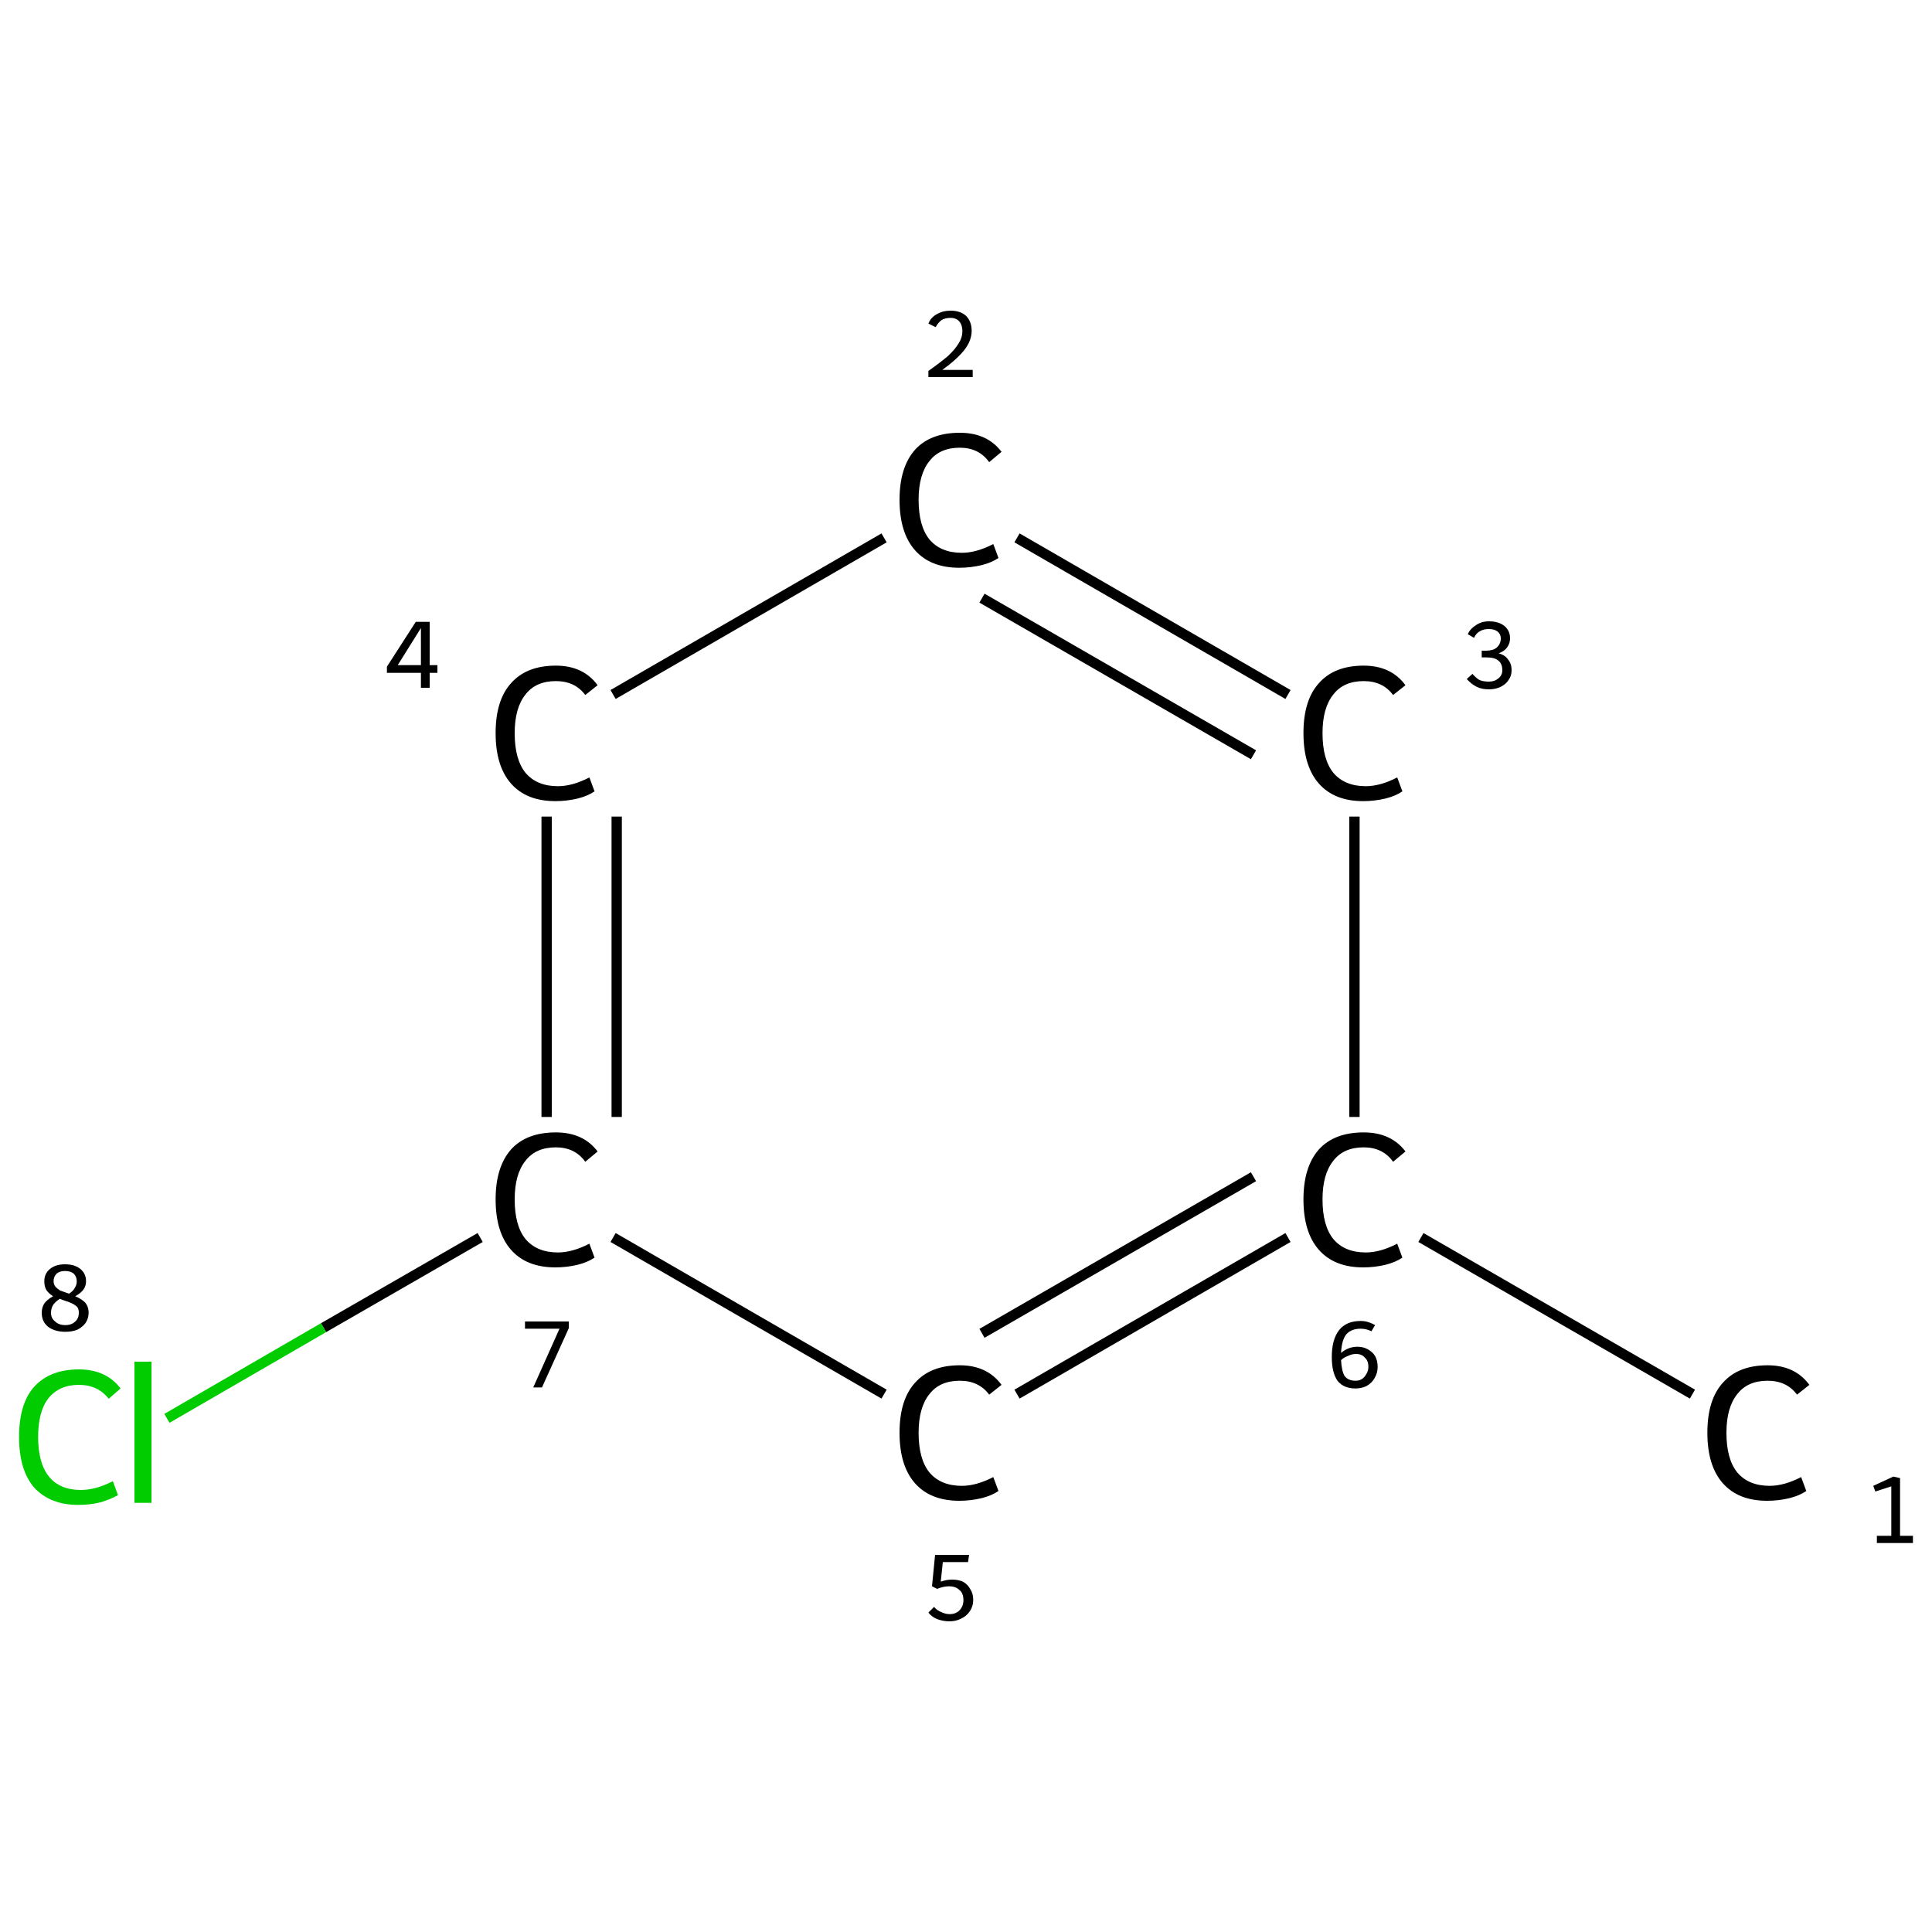 <?xml version='1.0' encoding='iso-8859-1'?>
<svg version='1.1' baseProfile='full'
              xmlns='http://www.w3.org/2000/svg'
                      xmlns:rdkit='http://www.rdkit.org/xml'
                      xmlns:xlink='http://www.w3.org/1999/xlink'
                  xml:space='preserve'
width='375px' height='375px' viewBox='0 0 375 375'>
<!-- END OF HEADER -->
<rect style='opacity:1.0;fill:#FFFFFF;stroke:none' width='375.0' height='375.0' x='0.0' y='0.0'> </rect>
<path class='bond-0 atom-0 atom-1' d='M 328.5,270.6 L 275.8,240.2' style='fill:none;fill-rule:evenodd;stroke:#000000;stroke-width:2.0px;stroke-linecap:butt;stroke-linejoin:miter;stroke-opacity:1' />
<path class='bond-1 atom-1 atom-2' d='M 250.0,240.2 L 197.4,270.6' style='fill:none;fill-rule:evenodd;stroke:#000000;stroke-width:2.0px;stroke-linecap:butt;stroke-linejoin:miter;stroke-opacity:1' />
<path class='bond-1 atom-1 atom-2' d='M 243.3,228.4 L 190.6,258.8' style='fill:none;fill-rule:evenodd;stroke:#000000;stroke-width:2.0px;stroke-linecap:butt;stroke-linejoin:miter;stroke-opacity:1' />
<path class='bond-2 atom-2 atom-3' d='M 171.6,270.6 L 119.0,240.2' style='fill:none;fill-rule:evenodd;stroke:#000000;stroke-width:2.0px;stroke-linecap:butt;stroke-linejoin:miter;stroke-opacity:1' />
<path class='bond-3 atom-3 atom-4' d='M 93.2,240.2 L 62.8,257.7' style='fill:none;fill-rule:evenodd;stroke:#000000;stroke-width:2.0px;stroke-linecap:butt;stroke-linejoin:miter;stroke-opacity:1' />
<path class='bond-3 atom-3 atom-4' d='M 62.8,257.7 L 32.4,275.3' style='fill:none;fill-rule:evenodd;stroke:#00CC00;stroke-width:2.0px;stroke-linecap:butt;stroke-linejoin:miter;stroke-opacity:1' />
<path class='bond-4 atom-3 atom-5' d='M 106.1,216.8 L 106.1,158.5' style='fill:none;fill-rule:evenodd;stroke:#000000;stroke-width:2.0px;stroke-linecap:butt;stroke-linejoin:miter;stroke-opacity:1' />
<path class='bond-4 atom-3 atom-5' d='M 119.7,216.8 L 119.7,158.5' style='fill:none;fill-rule:evenodd;stroke:#000000;stroke-width:2.0px;stroke-linecap:butt;stroke-linejoin:miter;stroke-opacity:1' />
<path class='bond-5 atom-5 atom-6' d='M 119.0,134.8 L 171.6,104.4' style='fill:none;fill-rule:evenodd;stroke:#000000;stroke-width:2.0px;stroke-linecap:butt;stroke-linejoin:miter;stroke-opacity:1' />
<path class='bond-6 atom-6 atom-7' d='M 197.4,104.4 L 250.0,134.8' style='fill:none;fill-rule:evenodd;stroke:#000000;stroke-width:2.0px;stroke-linecap:butt;stroke-linejoin:miter;stroke-opacity:1' />
<path class='bond-6 atom-6 atom-7' d='M 190.6,116.1 L 243.3,146.5' style='fill:none;fill-rule:evenodd;stroke:#000000;stroke-width:2.0px;stroke-linecap:butt;stroke-linejoin:miter;stroke-opacity:1' />
<path class='bond-7 atom-7 atom-1' d='M 262.9,158.5 L 262.9,216.8' style='fill:none;fill-rule:evenodd;stroke:#000000;stroke-width:2.0px;stroke-linecap:butt;stroke-linejoin:miter;stroke-opacity:1' />
<path class='atom-0' d='M 331.4 278.1
Q 331.4 271.7, 334.4 268.4
Q 337.4 265.0, 343.1 265.0
Q 348.4 265.0, 351.2 268.8
L 348.8 270.7
Q 346.8 268.0, 343.1 268.0
Q 339.2 268.0, 337.2 270.6
Q 335.1 273.2, 335.1 278.1
Q 335.1 283.2, 337.2 285.8
Q 339.4 288.4, 343.5 288.4
Q 346.3 288.4, 349.6 286.7
L 350.6 289.4
Q 349.3 290.3, 347.3 290.8
Q 345.2 291.3, 343.0 291.3
Q 337.4 291.3, 334.4 287.9
Q 331.4 284.5, 331.4 278.1
' fill='#000000'/>
<path class='atom-1' d='M 253.0 232.8
Q 253.0 226.5, 256.0 223.1
Q 259.0 219.8, 264.7 219.8
Q 270.0 219.8, 272.8 223.5
L 270.4 225.5
Q 268.4 222.7, 264.7 222.7
Q 260.8 222.7, 258.8 225.3
Q 256.7 227.9, 256.7 232.8
Q 256.7 237.9, 258.8 240.5
Q 261.0 243.1, 265.1 243.1
Q 267.9 243.1, 271.2 241.4
L 272.2 244.1
Q 270.9 245.0, 268.9 245.5
Q 266.8 246.0, 264.6 246.0
Q 259.0 246.0, 256.0 242.6
Q 253.0 239.2, 253.0 232.8
' fill='#000000'/>
<path class='atom-2' d='M 174.6 278.1
Q 174.6 271.7, 177.6 268.4
Q 180.6 265.0, 186.3 265.0
Q 191.6 265.0, 194.4 268.8
L 192.0 270.7
Q 190.0 268.0, 186.3 268.0
Q 182.4 268.0, 180.4 270.6
Q 178.3 273.2, 178.3 278.1
Q 178.3 283.2, 180.4 285.8
Q 182.6 288.4, 186.7 288.4
Q 189.5 288.4, 192.8 286.7
L 193.8 289.4
Q 192.5 290.3, 190.5 290.8
Q 188.4 291.3, 186.2 291.3
Q 180.6 291.3, 177.6 287.9
Q 174.6 284.5, 174.6 278.1
' fill='#000000'/>
<path class='atom-3' d='M 96.2 232.8
Q 96.2 226.5, 99.2 223.1
Q 102.2 219.8, 107.9 219.8
Q 113.2 219.8, 116.0 223.5
L 113.6 225.5
Q 111.6 222.7, 107.9 222.7
Q 104.0 222.7, 102.0 225.3
Q 99.9 227.9, 99.9 232.8
Q 99.9 237.9, 102.0 240.5
Q 104.2 243.1, 108.3 243.1
Q 111.1 243.1, 114.4 241.4
L 115.4 244.1
Q 114.1 245.0, 112.1 245.5
Q 110.0 246.0, 107.8 246.0
Q 102.2 246.0, 99.2 242.6
Q 96.2 239.2, 96.2 232.8
' fill='#000000'/>
<path class='atom-4' d='M 3.7 278.9
Q 3.7 272.5, 6.6 269.2
Q 9.7 265.8, 15.3 265.8
Q 20.6 265.8, 23.4 269.5
L 21.1 271.5
Q 19.0 268.8, 15.3 268.8
Q 11.5 268.8, 9.4 271.4
Q 7.4 274.0, 7.4 278.9
Q 7.4 284.0, 9.5 286.6
Q 11.6 289.2, 15.7 289.2
Q 18.6 289.2, 21.9 287.5
L 22.9 290.2
Q 21.5 291.0, 19.5 291.6
Q 17.5 292.1, 15.2 292.1
Q 9.7 292.1, 6.6 288.7
Q 3.7 285.3, 3.7 278.9
' fill='#00CC00'/>
<path class='atom-4' d='M 26.1 264.3
L 29.4 264.3
L 29.4 291.7
L 26.1 291.7
L 26.1 264.3
' fill='#00CC00'/>
<path class='atom-5' d='M 96.2 142.3
Q 96.2 135.9, 99.2 132.6
Q 102.2 129.2, 107.9 129.2
Q 113.2 129.2, 116.0 133.0
L 113.6 134.9
Q 111.6 132.2, 107.9 132.2
Q 104.0 132.2, 102.0 134.8
Q 99.9 137.4, 99.9 142.3
Q 99.9 147.4, 102.0 150.0
Q 104.2 152.6, 108.3 152.6
Q 111.1 152.6, 114.4 150.9
L 115.4 153.6
Q 114.1 154.5, 112.1 155.0
Q 110.0 155.5, 107.8 155.5
Q 102.2 155.5, 99.2 152.1
Q 96.2 148.7, 96.2 142.3
' fill='#000000'/>
<path class='atom-6' d='M 174.6 97.0
Q 174.6 90.7, 177.6 87.3
Q 180.6 84.0, 186.3 84.0
Q 191.6 84.0, 194.4 87.7
L 192.0 89.7
Q 190.0 86.9, 186.3 86.9
Q 182.4 86.9, 180.4 89.5
Q 178.3 92.1, 178.3 97.0
Q 178.3 102.1, 180.4 104.7
Q 182.6 107.3, 186.7 107.3
Q 189.5 107.3, 192.8 105.6
L 193.8 108.3
Q 192.5 109.2, 190.5 109.7
Q 188.4 110.2, 186.2 110.2
Q 180.6 110.2, 177.6 106.8
Q 174.6 103.4, 174.6 97.0
' fill='#000000'/>
<path class='atom-7' d='M 253.0 142.3
Q 253.0 135.9, 256.0 132.6
Q 259.0 129.2, 264.7 129.2
Q 270.0 129.2, 272.8 133.0
L 270.4 134.9
Q 268.4 132.2, 264.7 132.2
Q 260.8 132.2, 258.8 134.8
Q 256.7 137.4, 256.7 142.3
Q 256.7 147.4, 258.8 150.0
Q 261.0 152.6, 265.1 152.6
Q 267.9 152.6, 271.2 150.9
L 272.2 153.6
Q 270.9 154.5, 268.9 155.0
Q 266.8 155.5, 264.6 155.5
Q 259.0 155.5, 256.0 152.1
Q 253.0 148.7, 253.0 142.3
' fill='#000000'/>
<path class='note' d='M 364.3 298.1
L 367.1 298.1
L 367.1 288.5
L 364.0 289.5
L 363.6 288.4
L 367.5 286.6
L 368.8 286.9
L 368.8 298.1
L 371.3 298.1
L 371.3 299.5
L 364.3 299.5
L 364.3 298.1
' fill='#000000'/>
<path class='note' d='M 263.5 261.4
Q 264.6 261.4, 265.5 261.9
Q 266.4 262.4, 266.9 263.2
Q 267.4 264.1, 267.4 265.3
Q 267.4 266.5, 266.8 267.5
Q 266.3 268.4, 265.3 269.0
Q 264.3 269.5, 263.1 269.5
Q 260.8 269.5, 259.6 268.0
Q 258.5 266.4, 258.5 263.4
Q 258.5 260.0, 259.9 258.2
Q 261.3 256.4, 264.1 256.4
Q 264.9 256.4, 265.5 256.6
Q 266.2 256.8, 266.9 257.2
L 266.2 258.4
Q 265.2 257.9, 264.1 257.9
Q 262.3 257.9, 261.3 259.0
Q 260.4 260.2, 260.3 262.6
Q 261.0 262.0, 261.8 261.7
Q 262.6 261.4, 263.5 261.4
M 263.1 268.0
Q 263.8 268.0, 264.3 267.7
Q 264.9 267.3, 265.2 266.7
Q 265.6 266.1, 265.6 265.3
Q 265.6 264.1, 264.9 263.5
Q 264.3 262.8, 263.2 262.8
Q 262.4 262.8, 261.6 263.2
Q 260.8 263.5, 260.3 264.0
Q 260.4 266.1, 261.0 267.1
Q 261.7 268.0, 263.1 268.0
' fill='#000000'/>
<path class='note' d='M 184.8 306.6
Q 186.0 306.6, 186.9 307.0
Q 187.8 307.5, 188.3 308.4
Q 188.9 309.3, 188.9 310.5
Q 188.9 311.8, 188.2 312.8
Q 187.6 313.7, 186.5 314.2
Q 185.5 314.7, 184.3 314.7
Q 183.1 314.7, 182.0 314.3
Q 180.9 313.9, 180.2 313.0
L 181.3 311.9
Q 181.9 312.6, 182.7 312.9
Q 183.5 313.3, 184.3 313.3
Q 185.5 313.3, 186.2 312.6
Q 187.0 311.8, 187.0 310.6
Q 187.0 309.2, 186.2 308.6
Q 185.5 307.9, 184.2 307.9
Q 183.1 307.9, 181.9 308.4
L 180.9 307.9
L 181.5 301.8
L 188.1 301.8
L 187.9 303.2
L 183.0 303.2
L 182.6 307.0
Q 183.7 306.6, 184.8 306.6
' fill='#000000'/>
<path class='note' d='M 108.6 257.9
L 101.9 257.9
L 101.9 256.5
L 110.4 256.5
L 110.4 257.8
L 105.2 269.3
L 103.5 269.3
L 108.6 257.9
' fill='#000000'/>
<path class='note' d='M 14.6 251.6
Q 15.8 252.1, 16.5 252.8
Q 17.2 253.6, 17.2 254.8
Q 17.2 255.9, 16.6 256.8
Q 16.0 257.6, 15.0 258.1
Q 14.0 258.5, 12.7 258.5
Q 10.6 258.5, 9.3 257.5
Q 8.1 256.5, 8.1 254.8
Q 8.1 253.8, 8.6 253.0
Q 9.2 252.2, 10.3 251.6
Q 9.5 251.1, 9.0 250.4
Q 8.6 249.7, 8.6 248.7
Q 8.6 247.2, 9.7 246.3
Q 10.8 245.4, 12.6 245.4
Q 14.5 245.4, 15.6 246.3
Q 16.7 247.2, 16.7 248.7
Q 16.7 249.6, 16.2 250.3
Q 15.7 251.0, 14.6 251.6
M 12.6 246.7
Q 11.6 246.7, 11.0 247.2
Q 10.4 247.8, 10.4 248.7
Q 10.4 249.3, 10.8 249.8
Q 11.2 250.2, 11.7 250.5
Q 12.3 250.7, 13.4 251.1
Q 14.2 250.6, 14.5 250.0
Q 14.9 249.4, 14.9 248.7
Q 14.9 247.8, 14.3 247.2
Q 13.7 246.7, 12.6 246.7
M 12.7 257.2
Q 13.9 257.2, 14.6 256.5
Q 15.3 255.9, 15.3 254.8
Q 15.3 254.1, 15.0 253.7
Q 14.6 253.3, 14.0 253.0
Q 13.4 252.7, 12.4 252.4
L 11.6 252.1
Q 10.7 252.7, 10.3 253.3
Q 9.9 254.0, 9.9 254.8
Q 9.9 255.9, 10.7 256.5
Q 11.4 257.2, 12.7 257.2
' fill='#000000'/>
<path class='note' d='M 83.4 129.1
L 84.9 129.1
L 84.9 130.6
L 83.4 130.6
L 83.4 133.5
L 81.7 133.5
L 81.7 130.6
L 75.1 130.6
L 75.1 129.4
L 80.7 120.7
L 83.4 120.7
L 83.4 129.1
M 77.2 129.1
L 81.7 129.1
L 81.7 121.9
L 77.2 129.1
' fill='#000000'/>
<path class='note' d='M 180.2 62.8
Q 180.7 61.6, 181.8 61.0
Q 183.0 60.3, 184.5 60.3
Q 186.4 60.3, 187.5 61.3
Q 188.6 62.4, 188.6 64.2
Q 188.6 66.1, 187.2 67.9
Q 185.8 69.7, 182.9 71.8
L 188.8 71.8
L 188.8 73.2
L 180.2 73.2
L 180.2 72.0
Q 182.6 70.3, 184.0 69.1
Q 185.4 67.8, 186.1 66.6
Q 186.8 65.5, 186.8 64.3
Q 186.8 63.1, 186.2 62.4
Q 185.6 61.7, 184.5 61.7
Q 183.5 61.7, 182.8 62.1
Q 182.1 62.6, 181.6 63.5
L 180.2 62.8
' fill='#000000'/>
<path class='note' d='M 290.9 126.8
Q 292.2 127.2, 292.7 128.0
Q 293.4 128.8, 293.4 130.1
Q 293.4 131.2, 292.8 132.0
Q 292.3 132.8, 291.3 133.3
Q 290.3 133.8, 289.0 133.8
Q 287.6 133.8, 286.6 133.3
Q 285.6 132.8, 284.7 131.8
L 285.8 130.8
Q 286.6 131.7, 287.2 132.0
Q 287.9 132.3, 289.0 132.3
Q 290.1 132.3, 290.8 131.7
Q 291.6 131.1, 291.6 130.1
Q 291.6 128.8, 290.8 128.2
Q 290.1 127.6, 288.5 127.6
L 287.6 127.6
L 287.6 126.3
L 288.4 126.3
Q 289.8 126.3, 290.5 125.7
Q 291.3 125.0, 291.3 123.9
Q 291.3 123.1, 290.7 122.6
Q 290.1 122.1, 289.0 122.1
Q 287.9 122.1, 287.3 122.5
Q 286.6 122.8, 286.1 123.8
L 284.9 123.1
Q 285.3 122.1, 286.4 121.4
Q 287.5 120.6, 289.0 120.6
Q 290.9 120.6, 292.0 121.5
Q 293.1 122.4, 293.1 123.9
Q 293.1 124.9, 292.5 125.7
Q 292.0 126.4, 290.9 126.8
' fill='#000000'/>
</svg>
